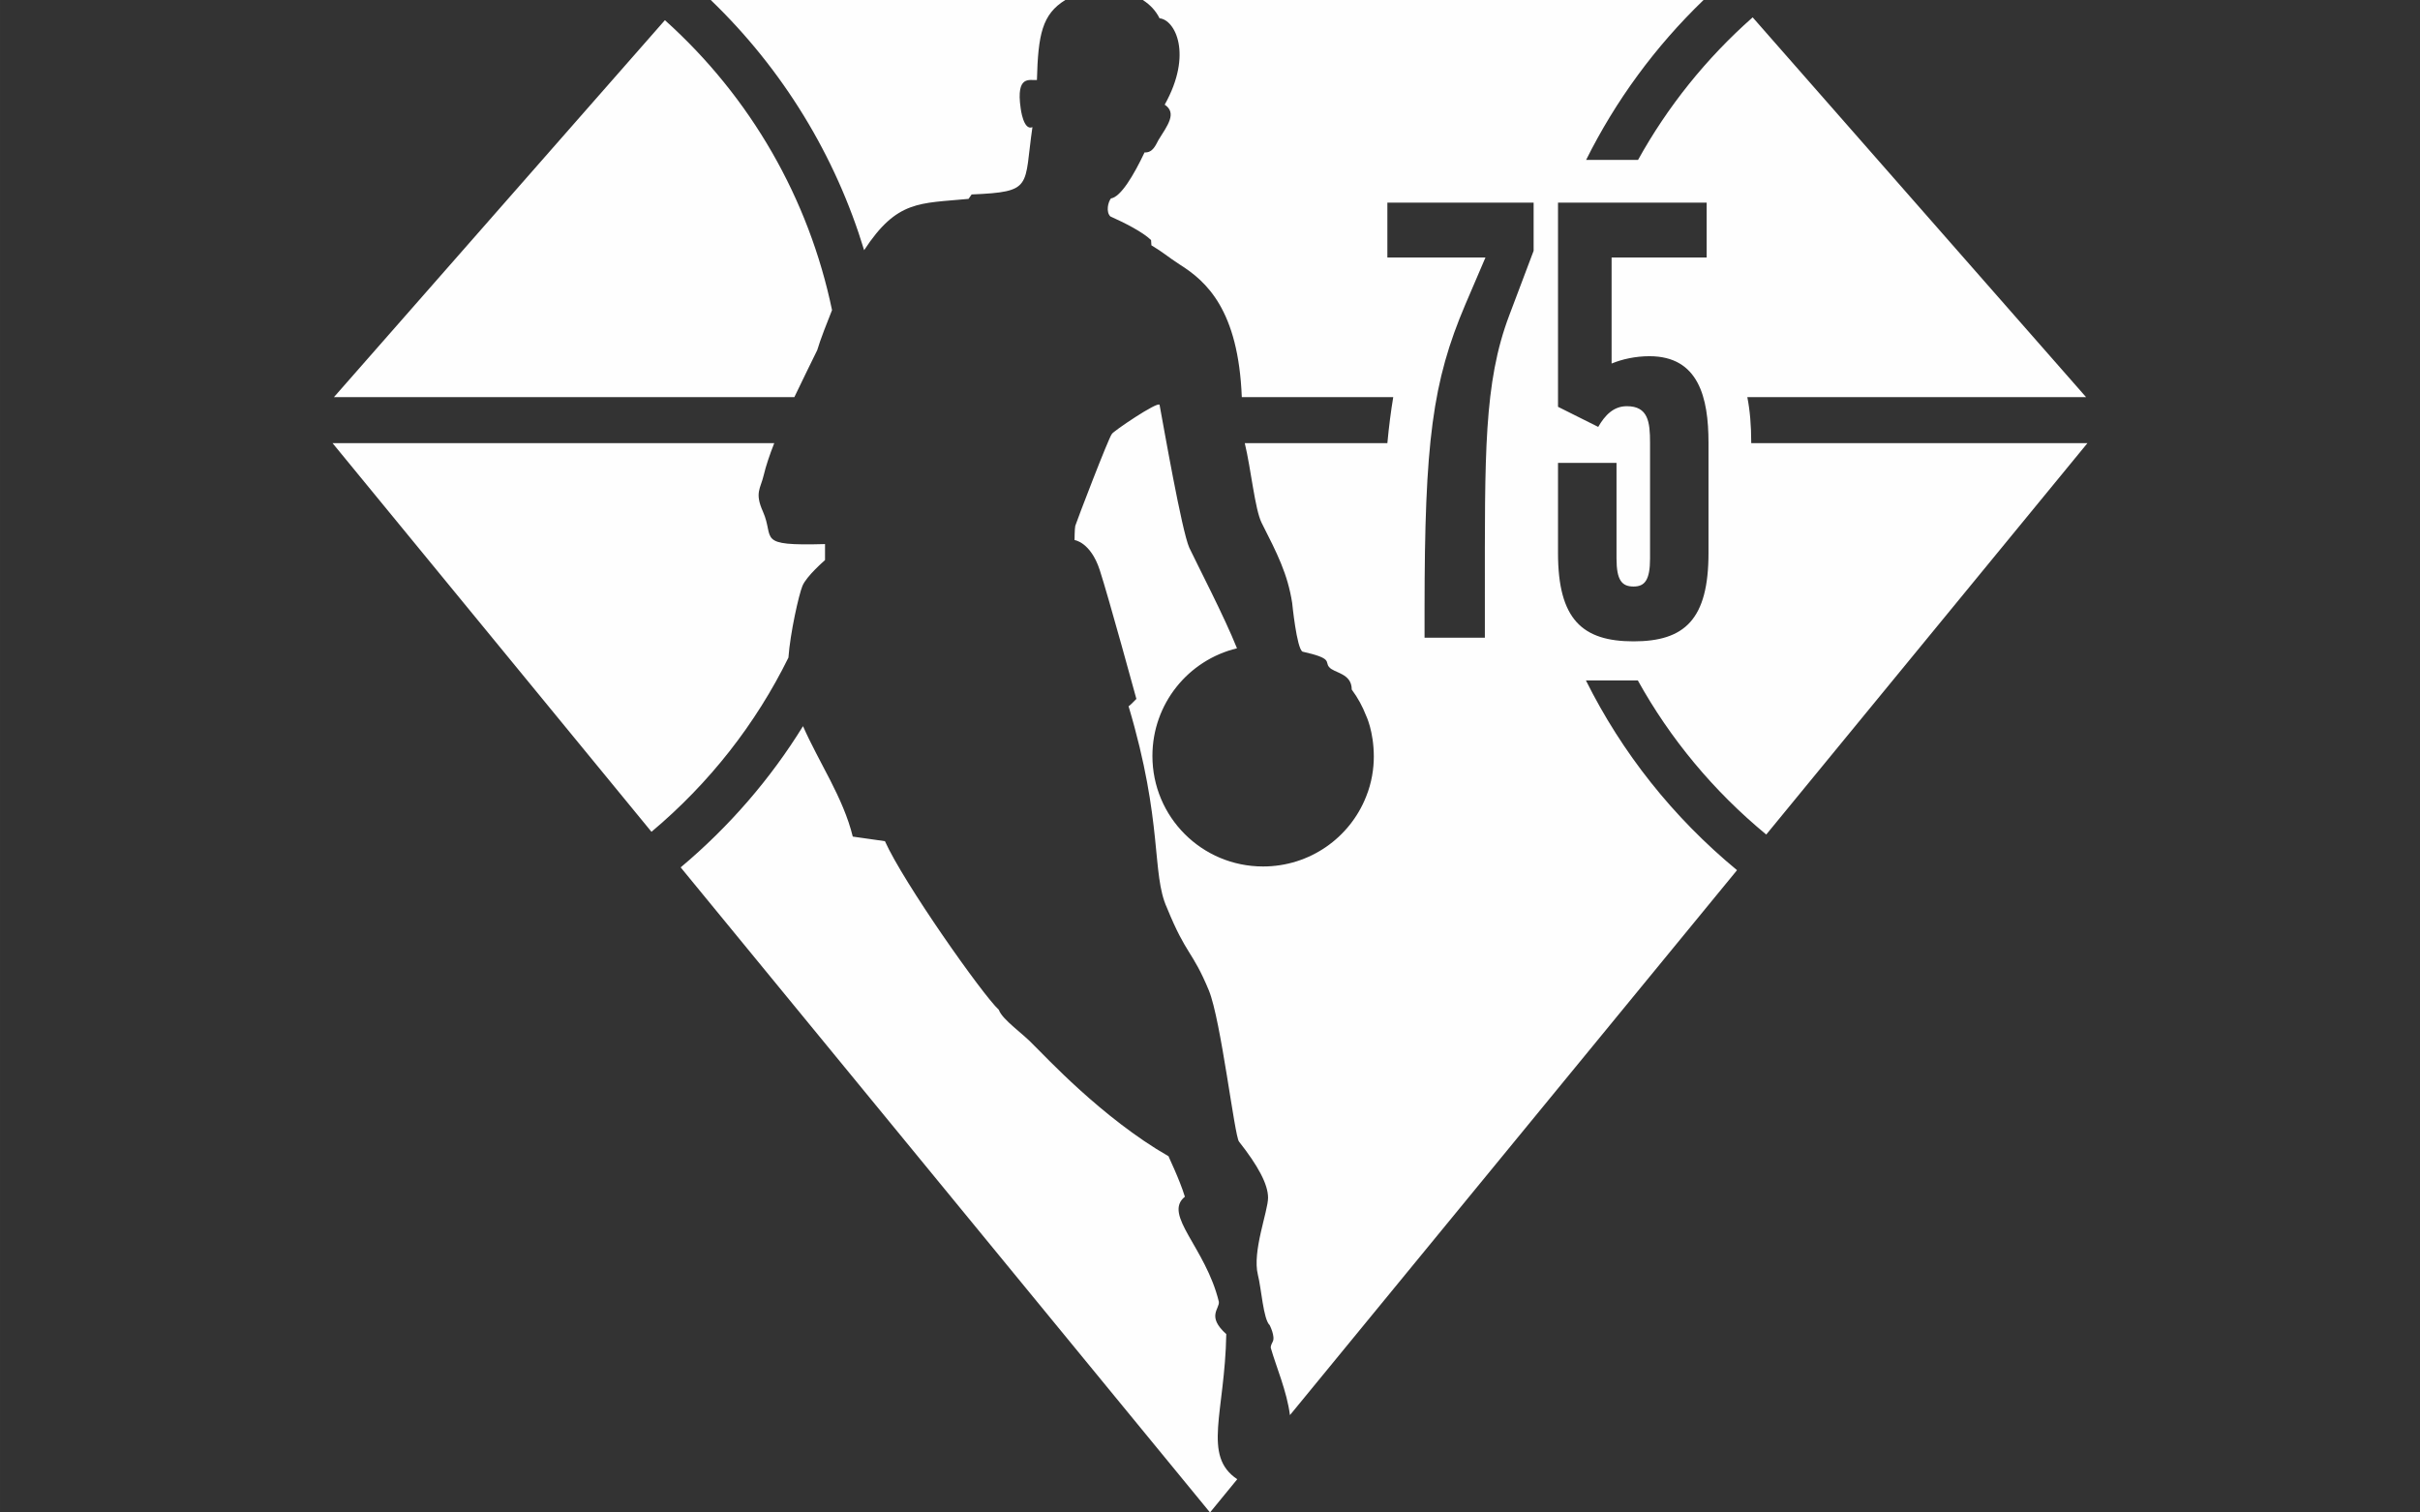 <?xml version="1.0" encoding="UTF-8"?>
<!DOCTYPE svg PUBLIC "-//W3C//DTD SVG 1.1//EN" "http://www.w3.org/Graphics/SVG/1.1/DTD/svg11.dtd">
<!-- Creator: CorelDRAW -->
<svg xmlns="http://www.w3.org/2000/svg" xml:space="preserve" width="2in" height="1.25in" version="1.1" style="shape-rendering:geometricPrecision; text-rendering:geometricPrecision; image-rendering:optimizeQuality; fill-rule:evenodd; clip-rule:evenodd"
viewBox="0 0 2285.7 1428.57"
 xmlns:xlink="http://www.w3.org/1999/xlink"
 xmlns:xodm="http://www.corel.com/coreldraw/odm/2003">
 <rect x="0" y="0" width="2285.7" height="1428.57" fill="#333333" stroke="none"/>
 <defs>
  <style type="text/css">
   <![CDATA[
    .fil0 {fill:none}
    .fil1 {fill:#FEFEFE;fill-rule:nonzero}
   ]]>
  </style>
 </defs>
 <g id="Layer_x0020_1">
  <rect class="fil0" x="-0" y="-0" width="2285.7" height="1428.57"/>
  <path class="fil1" d="M771.88 330.7c2.67,-9.3 10.05,-28.05 13.98,-37.8 -21.89,-105.07 -76.63,-200.95 -157.85,-273.84l-312.62 356.06 434.87 0c8.39,-17.69 16.49,-33.77 21.62,-44.42zm44.3 -94.41c31.12,-47.58 52.38,-43.99 98.63,-48.45l2.89 -4.17c58.76,-2.51 49.17,-6.97 57.44,-63.56 -8.56,3.69 -11.09,-17.72 -11.09,-17.72 -4.72,-32.25 8.92,-26.13 15.33,-26.8 1.13,-43.05 4.94,-62.11 26.83,-75.59l-334.9 0c68.31,65.78 117.77,147.1 144.86,236.29zm352.42 1160.87c-33.21,-22.13 -11.67,-62.72 -10.37,-137.06 -18.8,-16.82 -6.22,-23.88 -7.01,-30.54 -12.41,-51.29 -53.2,-82.31 -32.09,-99.23 -5.18,-16.94 -15.76,-38.2 -15.37,-38.18 -63.49,-36.47 -117.53,-95.67 -126.74,-104.35 -11.14,-12.1 -30.08,-24.27 -33.67,-34.08 -15.24,-14 -90.1,-120.2 -107.53,-159.23l-30.37 -4.31c-9.04,-36.95 -31.96,-70.02 -47,-104.32 -30.66,49.68 -69.49,94.75 -115.55,133.39l499.96 609.31 25.74 -31.41zm-423.93 -776.01c1.66,-23.19 9.86,-59.61 13.21,-67.66 3.69,-9.26 21.36,-24.46 21.36,-24.46l0 -15.14c-66.21,1.84 -47.19,-4.89 -58.65,-30.7 -8,-17.79 -2.24,-21.7 0.67,-34.11 2.17,-9.16 5.71,-19.59 10,-30.49l-417.14 0 301.2 367.07c54.93,-46.11 98.6,-102.1 129.34,-164.51zm726.89 -98.8l0 -85.16 55.25 0 0 90.32c0,20.68 5.16,26.47 16.1,26.47 10.39,0 15.57,-5.78 15.57,-26.47l0 -109.36c0,-19.57 -1.76,-34.49 -21.91,-34.49 -12.65,0 -20.7,8.61 -27.04,19.55l-37.97 -18.97 0 -192.83 140.4 0 0 51.8 -89.79 0 0 100.15c9.79,-4.05 22.47,-6.92 35.7,-6.92 46.59,0 55.82,39.17 55.82,81.71l0 104.2c0,62.69 -22.44,83.42 -70.79,83.42 -48.35,0 -71.35,-20.73 -71.35,-83.42zm-23.04 -285.46l-23.02 60.98c-24.18,63.87 -23.04,130.66 -23.04,267.02l0 37.43 -56.96 0 0 -25.89c0,-159.45 7.47,-215.85 38.56,-288.93l18.97 -44.3 -92.65 0 0 -51.8 138.14 0 0 45.48zm219.7 551.36l303.37 -369.67 -317.54 0 0 -0.44c0,-16.29 -1.21,-30.47 -3.69,-43.02l319.97 0 -314.93 -358.73c-44.06,38.9 -80.46,84.5 -108.25,134.64l-49.05 0c27.77,-55.77 65.15,-106.92 110.92,-151.03l-529.65 0c7.23,4.67 12.29,10.22 15.84,17.3 14.48,1.23 31.65,33.67 4.85,81.57 11.88,7.91 2.63,19.67 -5.91,33.41 -2.48,4.39 -5.21,12.22 -13.13,11.67 -10.15,21.45 -22.47,42.18 -31.72,43.46 -2.8,3.49 -4.87,12.67 -0.6,16.99 13.62,6.12 30.27,14.49 38.47,22.32l0.34 4.99c10.53,6.2 15.95,11.18 26.61,18.05 25.19,15.86 55.53,42.74 58.76,125.36l143.03 0c-2.24,13.45 -4.08,27.79 -5.54,43.46l-134.67 0c6,25.04 9.5,62.14 15.86,75.13 14.78,29.17 24.56,48.16 28.9,75.78 0,0 4.22,42.86 9.74,45.99 29.26,6.56 20.83,9.48 25.07,14.47 4.53,5.88 21.45,5.64 21.45,21.35 5.81,7.83 10.17,15.98 13.5,24.49 0,0 7.35,14.8 7.35,38.92 0,10.99 -1.88,24.54 -7.35,37.89 -15.26,38.57 -53.08,65.8 -97.25,65.8 -57.88,0 -104.51,-46.74 -104.51,-104.39 0,-49.29 33.91,-90.63 79.88,-101.67 -12.03,-30.11 -37.48,-78.96 -45.05,-94.99 -7.13,-15.93 -24.37,-115.24 -28.05,-134.88 -0.85,-4.31 -45.08,25.67 -45.12,27.5 -2.65,2.53 -33.24,82.41 -34.52,86.7 -0.63,2.79 -0.7,13.42 -0.7,13.42 0,0 15.06,1.84 23.74,28.11 8.53,26.2 34.68,121.92 34.68,121.92 0,0 -7.06,7.33 -7.4,6.87 32.99,110.47 21.48,158 36.25,190.39 18.65,45.7 23.67,39.73 39.6,78.07 11.47,27.98 24.27,137.94 28.49,142.81 17.81,22.61 27.43,40.23 27.43,52.98 0,12.85 -15.09,50.71 -9.62,72.79 3.35,12.99 5.11,42.04 11.14,47.58 0,0 5.57,10.89 2.84,15.76 -0.77,1.66 -2.34,4.22 -1.64,6.2 4.87,17.14 15.01,40.28 17.96,63.03l422.27 -514.71c-60.6,-50.02 -108.8,-111.07 -142.72,-179.21l49.03 0c30.47,54.93 71.3,104.35 121.29,145.56z"/>
 </g>
</svg>
